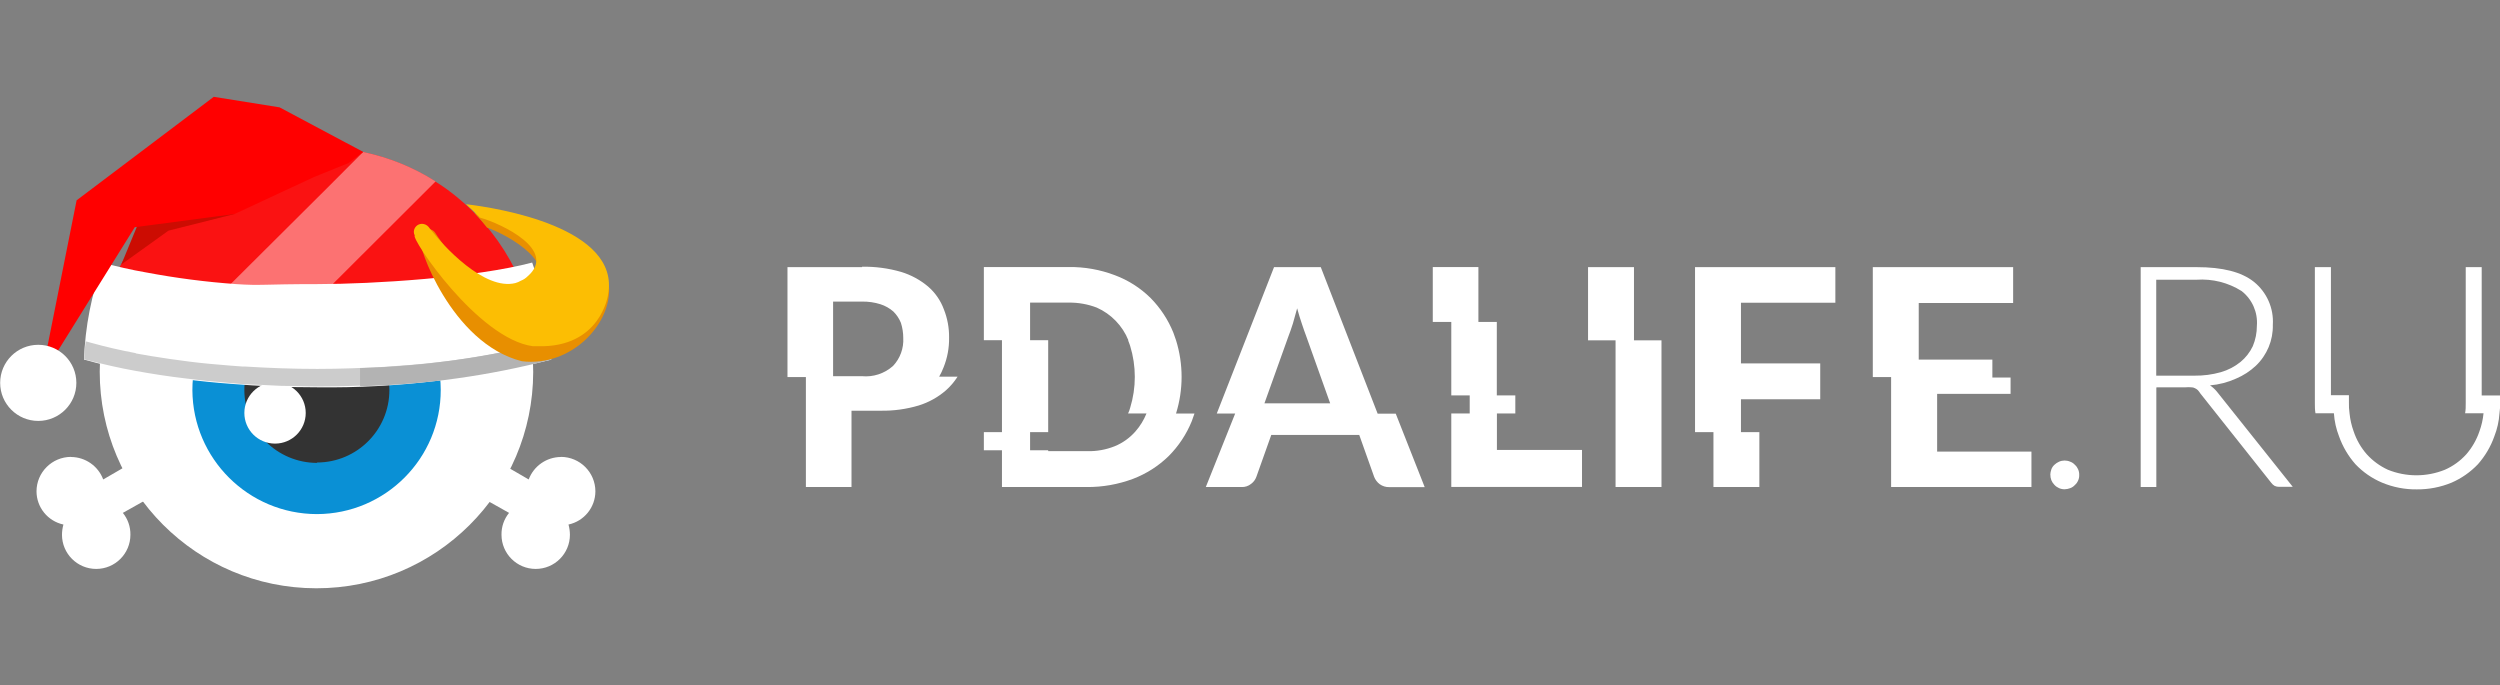 <?xml version="1.0" encoding="UTF-8"?>
<svg xmlns="http://www.w3.org/2000/svg" xmlns:xlink="http://www.w3.org/1999/xlink" width="1000px" height="274px" viewBox="0 0 1000 274" version="1.1">
<rect x="0" y="0" width="1000" height="274" fill="#808080" stroke="none"/>
<g id="surface1">
<path style=" stroke:none;fill-rule:evenodd;fill:rgb(100%,100%,100%);fill-opacity:1;" d="M 28.434 182.797 C 34.168 182.844 39.281 186.418 41.281 191.785 L 50.16 186.637 L 58.016 200.164 L 49.137 205.152 C 51.148 207.621 52.219 210.719 52.164 213.898 C 52.164 221.449 46.039 227.57 38.48 227.57 C 30.922 227.57 24.793 221.449 24.793 213.898 C 24.805 212.516 24.996 211.141 25.367 209.812 C 19.098 208.465 14.617 202.934 14.605 196.527 C 14.629 188.93 20.789 182.777 28.395 182.754 Z M 28.434 182.797 "/>
<path style=" stroke:none;fill-rule:evenodd;fill:rgb(100%,100%,100%);fill-opacity:1;" d="M 224.328 182.797 C 218.594 182.844 213.48 186.418 211.48 191.785 L 202.602 186.637 L 194.746 200.164 L 203.625 205.152 C 201.613 207.621 200.543 210.719 200.598 213.898 C 200.598 221.449 206.723 227.57 214.281 227.57 C 221.84 227.57 227.969 221.449 227.969 213.898 C 227.957 212.516 227.766 211.141 227.395 209.812 C 233.664 208.465 238.145 202.934 238.156 196.527 C 238.133 188.93 231.973 182.777 224.367 182.754 Z M 224.328 182.797 "/>
<path style=" stroke:none;fill-rule:evenodd;fill:rgb(100%,100%,100%);fill-opacity:1;" d="M 126.789 62.105 C 174.648 62.219 213.363 101.051 213.281 148.859 C 213.199 196.668 174.348 235.367 126.488 235.312 C 78.633 235.262 39.867 196.477 39.891 148.668 C 39.957 100.793 78.863 62.035 126.789 62.105 Z M 126.789 62.105 "/>
<path style=" stroke:none;fill-rule:evenodd;fill:rgb(3.922%,56.471%,83.529%);fill-opacity:1;" d="M 126.789 205.641 C 154.211 205.551 176.371 183.281 176.293 155.891 C 176.219 128.496 153.938 106.348 126.516 106.41 C 99.098 106.469 76.914 128.715 76.957 156.105 C 77.137 183.484 99.383 205.598 126.789 205.641 Z M 126.789 205.641 "/>
<path style=" stroke:none;fill-rule:evenodd;fill:rgb(20%,20%,20%);fill-opacity:1;" d="M 126.789 185.004 C 142.816 184.98 155.785 171.98 155.758 155.973 C 155.727 139.961 142.707 127.012 126.68 127.047 C 110.656 127.086 97.695 140.098 97.742 156.105 C 97.785 172.152 110.809 185.145 126.871 185.164 Z M 126.789 185.004 "/>
<path style=" stroke:none;fill-rule:evenodd;fill:rgb(100%,100%,100%);fill-opacity:1;" d="M 110.016 177.441 C 116.793 177.441 122.289 171.953 122.289 165.18 C 122.289 158.41 116.793 152.918 110.016 152.918 C 103.238 152.918 97.742 158.41 97.742 165.18 C 97.742 171.953 103.238 177.441 110.016 177.441 Z M 110.016 177.441 "/>
<path style=" stroke:none;fill-rule:evenodd;fill:rgb(98.039%,7.059%,7.059%);fill-opacity:1;" d="M 145.242 60.797 C 119.75 55.352 93.148 61.387 72.508 77.297 C 51.871 93.207 39.281 117.383 38.09 143.395 C 44.172 145.141 50.719 146.652 57.727 147.934 C 69.68 150.156 81.738 151.75 93.855 152.715 C 104.371 153.531 115.375 153.98 126.586 153.98 C 156.477 154.352 186.289 150.781 215.246 143.355 C 214.129 118.609 202.672 95.461 183.66 79.555 C 180.645 76.996 177.445 74.66 174.086 72.566 C 165.211 66.918 155.383 62.93 145.078 60.797 Z M 145.242 60.797 "/>
<path style=" stroke:none;fill-rule:evenodd;fill:rgb(98.824%,44.706%,44.706%);fill-opacity:1;" d="M 93.895 152.715 L 169.094 77.719 L 174.25 72.566 C 165.375 66.918 155.547 62.93 145.242 60.797 L 130.473 75.594 L 57.77 147.934 C 69.719 150.156 81.777 151.75 93.895 152.715 Z M 93.895 152.715 "/>
<path style=" stroke:none;fill-rule:nonzero;fill:rgb(100%,100%,100%);fill-opacity:1;" d="M 451.23 136.121 C 451.477 136.816 451.805 137.512 452.051 138.328 C 454.547 146.426 454.547 155.082 452.051 163.176 C 451.848 163.938 451.574 164.676 451.23 165.383 L 458.598 165.383 C 457.531 168.031 456.023 170.477 454.137 172.617 C 451.891 175.164 449.09 177.164 445.953 178.465 C 442.422 179.887 438.633 180.57 434.824 180.465 L 419.277 180.465 L 419.277 180.098 L 412.035 180.098 L 412.035 172.863 L 419.277 172.863 L 419.277 136.082 L 412.035 136.082 L 412.035 121.039 L 427.582 121.039 C 431.387 121.004 435.16 121.684 438.711 123.043 C 444.465 125.598 449 130.289 451.355 136.121 Z M 470.418 165.383 C 473.379 155.855 473.379 145.652 470.418 136.121 C 470.051 135.059 469.723 134.035 469.355 133.098 C 467.266 127.906 464.164 123.184 460.23 119.199 C 456.172 115.188 451.305 112.082 445.953 110.086 C 440.051 107.84 433.777 106.73 427.461 106.816 L 393.543 106.816 L 393.543 136.082 L 400.785 136.082 L 400.785 172.863 L 393.543 172.863 L 393.543 180.098 L 400.785 180.098 L 400.785 194.812 L 434.703 194.812 C 441.016 194.863 447.285 193.754 453.195 191.543 C 458.531 189.516 463.391 186.414 467.473 182.426 C 471.457 178.43 474.602 173.676 476.719 168.449 C 477.09 167.512 477.414 166.445 477.785 165.426 L 470.418 165.426 Z M 606.086 158.152 L 598.723 158.152 L 598.723 128.766 L 591.359 128.766 L 591.359 106.816 L 573.113 106.816 L 573.113 128.766 L 580.516 128.766 L 580.516 158.152 L 587.883 158.152 L 587.883 165.383 L 580.516 165.383 L 580.516 194.77 L 632.805 194.77 L 632.805 179.977 L 598.766 179.977 L 598.766 165.383 L 606.129 165.383 L 606.129 158.152 Z M 451.23 136.121 L 470.418 136.121 M 805.293 106.859 L 749.121 106.859 L 749.121 150.836 L 756.445 150.836 L 756.445 194.812 L 812.578 194.812 L 812.578 180.629 L 774.855 180.629 L 774.855 157.539 L 804.23 157.539 L 804.23 151 L 796.949 151 L 796.949 143.848 L 767.492 143.848 L 767.492 121.203 L 805.254 121.203 L 805.254 106.98 Z M 734.188 106.859 L 678.012 106.859 L 678.012 172.863 L 685.379 172.863 L 685.379 194.812 L 703.746 194.812 L 703.746 172.863 L 696.383 172.863 L 696.383 159.703 L 728.09 159.703 L 728.09 145.359 L 696.383 145.359 L 696.383 121.082 L 734.145 121.082 L 734.145 106.859 Z M 653.59 106.859 L 635.219 106.859 L 635.219 136.121 L 646.223 136.121 L 646.223 194.812 L 664.594 194.812 L 664.594 136.121 L 653.59 136.121 Z M 528.312 106.859 L 509.613 106.859 L 486.703 165.426 L 494.066 165.426 L 482.324 194.812 L 496.605 194.812 C 498 194.875 499.367 194.426 500.449 193.543 C 501.406 192.844 502.133 191.879 502.535 190.766 L 508.512 173.969 L 543.695 173.969 L 549.668 190.766 C 550.125 191.918 550.891 192.922 551.879 193.668 C 552.996 194.469 554.348 194.887 555.723 194.852 L 569.879 194.852 L 558.301 165.465 L 551.059 165.465 Z M 517.102 129.621 C 517.676 127.633 518.262 125.535 518.859 123.328 C 519.434 125.535 520.129 127.66 520.742 129.5 C 521.355 131.34 521.93 133.016 522.504 134.527 L 532.074 161.34 L 505.77 161.34 L 515.344 134.609 C 515.914 133.098 516.527 131.461 517.102 129.582 Z M 344.816 106.859 L 314.992 106.859 L 314.992 150.836 L 322.355 150.836 L 322.355 194.812 L 340.602 194.812 L 340.602 164.281 L 352.18 164.281 C 357.359 164.379 362.52 163.676 367.48 162.195 C 371.488 160.953 375.195 158.895 378.363 156.148 C 380.168 154.547 381.738 152.703 383.027 150.672 L 375.664 150.672 C 376.348 149.477 376.934 148.234 377.426 146.953 C 378.949 143.176 379.703 139.133 379.633 135.059 C 379.688 131.184 378.98 127.34 377.547 123.738 C 376.254 120.215 374.086 117.078 371.246 114.625 C 368.09 111.969 364.43 109.98 360.484 108.777 C 355.398 107.297 350.113 106.594 344.816 106.695 Z M 333.238 150.59 L 333.238 120.633 L 344.816 120.633 C 347.312 120.59 349.797 120.949 352.18 121.695 C 354.078 122.305 355.832 123.293 357.336 124.598 C 358.645 125.887 359.672 127.43 360.363 129.133 C 360.984 131.09 361.305 133.129 361.305 135.18 C 361.539 139.316 360.059 143.367 357.215 146.379 C 353.797 149.434 349.254 150.918 344.695 150.469 L 333.113 150.469 Z M 333.238 150.59 "/>
<path style=" stroke:none;fill-rule:nonzero;fill:rgb(100%,100%,100%);fill-opacity:1;" d="M 820.105 190.031 C 820.129 189.234 820.281 188.449 820.555 187.699 C 820.809 187.031 821.215 186.43 821.742 185.941 C 822.293 185.414 822.93 184.988 823.625 184.676 C 825.043 184.051 826.664 184.051 828.082 184.676 C 828.809 184.93 829.457 185.363 829.965 185.941 C 830.516 186.426 830.949 187.027 831.234 187.699 C 831.559 188.434 831.715 189.23 831.684 190.031 C 831.711 190.789 831.559 191.547 831.234 192.238 C 830.949 192.91 830.516 193.512 829.965 193.992 C 829.457 194.57 828.809 195.008 828.082 195.262 C 827.375 195.531 826.629 195.684 825.875 195.711 C 824.32 195.73 822.836 195.09 821.781 193.953 C 820.695 192.875 820.105 191.395 820.145 189.867 Z M 986.293 106.859 L 986.293 161.215 C 986.293 162.605 986.293 163.996 986.047 165.305 L 993.414 165.305 C 993.172 167.773 992.625 170.203 991.777 172.535 C 990.629 175.914 988.84 179.039 986.5 181.734 C 984.117 184.371 981.203 186.477 977.949 187.902 C 970.641 190.855 962.469 190.855 955.16 187.902 C 951.965 186.434 949.098 184.332 946.73 181.734 C 944.375 179.051 942.578 175.926 941.453 172.535 C 940.605 170.203 940.055 167.773 939.816 165.305 C 939.613 163.867 939.531 162.418 939.57 160.969 L 939.57 158.07 L 932.371 158.07 L 932.371 106.859 L 925.945 106.859 L 925.945 161.215 C 925.945 162.605 925.945 163.996 926.191 165.305 L 933.559 165.305 C 933.766 168.496 934.473 171.641 935.645 174.621 C 937.098 178.695 939.32 182.457 942.191 185.699 C 945.188 188.855 948.812 191.363 952.828 193.055 C 957.23 194.895 961.965 195.812 966.738 195.75 C 971.508 195.793 976.238 194.875 980.648 193.055 C 984.609 191.332 988.188 188.828 991.164 185.699 C 994.031 182.457 996.254 178.695 997.707 174.621 C 998.883 171.641 999.586 168.496 999.797 165.305 C 999.988 163.949 1000.07 162.582 1000.039 161.215 L 1000.039 158.191 L 992.676 158.191 L 992.676 106.859 Z M 862.531 155.043 L 862.531 194.812 L 856.273 194.812 L 856.273 106.859 L 878.734 106.859 C 888.922 106.859 896.531 108.738 901.523 112.703 C 906.719 116.871 909.559 123.305 909.133 129.949 C 909.277 136.113 906.809 142.047 902.34 146.297 C 900.023 148.473 897.336 150.219 894.402 151.449 C 891.117 152.93 887.602 153.844 884.012 154.145 C 885.02 154.836 885.926 155.66 886.711 156.598 L 917.109 194.73 L 911.629 194.73 C 911.02 194.738 910.422 194.613 909.867 194.363 C 909.324 194.039 908.852 193.605 908.477 193.094 L 880.164 157.414 C 879.871 156.953 879.543 156.516 879.184 156.105 C 878.84 155.766 878.438 155.488 877.996 155.289 C 877.535 155.035 877.012 154.906 876.484 154.922 C 875.75 154.859 875.008 154.859 874.273 154.922 L 862.695 154.922 Z M 862.531 150.262 L 877.832 150.262 C 881.387 150.305 884.93 149.836 888.348 148.871 C 891.211 148.043 893.883 146.656 896.203 144.785 C 898.281 143.07 899.957 140.922 901.113 138.492 C 902.203 135.902 902.758 133.125 902.75 130.316 C 903.18 124.957 900.891 119.738 896.652 116.422 C 891.285 113.039 884.98 111.453 878.652 111.887 L 862.492 111.887 L 862.492 150.262 Z M 862.531 150.262 "/>
<path style=" stroke:none;fill-rule:evenodd;fill:rgb(100%,100%,100%);fill-opacity:1;" d="M 33.672 143.848 C 39.973 145.602 46.887 147.238 54.375 148.629 C 66.941 150.961 79.633 152.598 92.383 153.531 C 103.512 154.473 115.09 154.922 126.996 154.922 C 158.508 155.301 189.934 151.578 220.48 143.848 C 219.973 130.59 217.406 117.488 212.871 105.02 C 190.082 111.066 149.129 113.641 126.953 113.641 C 104.777 113.641 104.738 114.336 94.426 113.641 C 82.375 112.785 70.379 111.23 58.504 108.984 C 52.285 107.922 46.559 106.531 41.199 105.141 C 36.613 117.598 34.043 130.703 33.59 143.969 Z M 33.672 143.848 "/>
<path style=" stroke:none;fill-rule:evenodd;fill:rgb(80%,80%,80%);fill-opacity:1;" d="M 54.375 141.27 C 48.074 140.086 42.102 138.695 36.699 137.184 L 34.613 136.613 L 34.246 136.613 C 33.934 138.973 33.742 141.344 33.672 143.723 C 34.367 143.969 35.184 144.09 36.004 144.297 C 41.73 145.809 47.828 147.195 54.375 148.383 C 60.918 149.566 67.465 150.59 74.504 151.406 C 79.957 152.117 85.688 152.699 91.688 153.164 L 95.777 153.531 C 98.805 153.777 101.875 153.898 105.023 153.98 L 112.633 154.348 C 112.715 154.32 112.801 154.32 112.879 154.348 C 117.543 154.348 122.371 154.594 127.156 154.594 C 136.855 154.594 146.348 154.227 155.594 153.656 C 162.957 153.207 169.996 152.469 176.867 151.652 C 189.801 150.223 202.621 147.93 215.246 144.785 C 217.004 144.418 218.762 143.969 220.523 143.52 C 220.523 141.066 220.152 138.738 219.949 136.406 C 218.914 136.734 217.863 137.008 216.801 137.227 L 214.711 137.797 C 201.809 141.027 188.699 143.391 175.477 144.867 C 168.441 145.684 161.199 146.258 153.711 146.746 C 145.039 147.195 136.035 147.566 126.914 147.566 C 117.094 147.566 107.48 147.195 98.273 146.625 L 97.211 146.625 L 92.301 146.258 C 86.574 145.809 80.969 145.316 75.566 144.621 C 70.168 143.926 65.258 143.234 60.348 142.414 L 54.25 141.352 Z M 54.375 141.27 "/>
<path style=" stroke:none;fill-rule:evenodd;fill:rgb(70.196%,70.196%,70.196%);fill-opacity:1;" d="M 219.785 136.613 C 194.996 142.926 169.586 146.492 144.016 147.238 L 144.016 154.473 C 169.828 153.906 195.492 150.34 220.48 143.848 C 220.48 141.395 220.113 139.062 219.91 136.734 Z M 219.785 136.613 "/>
<path style=" stroke:none;fill-rule:evenodd;fill:rgb(90.98%,56.078%,0%);fill-opacity:1;" d="M 174.043 93.086 Z M 194.746 91 C 203.746 94.148 224.941 106.41 212.176 115.848 C 211.289 116.48 210.344 117.027 209.352 117.484 C 208.59 117.73 207.809 117.922 207.02 118.055 C 194.5 120.141 179.648 101.707 174.043 93.086 C 173.258 91.93 171.824 91.398 170.473 91.77 C 169.125 92.141 168.16 93.324 168.07 94.719 C 168.031 95.195 168.113 95.676 168.316 96.109 C 166.68 97.172 180.262 137.387 208.781 144.5 C 228.215 146.828 244.332 130.031 243.637 115.113 C 240.363 103.793 202.727 87.812 189.836 85.238 C 191.57 87.062 193.207 88.973 194.746 90.961 Z M 194.746 91 "/>
<path style=" stroke:none;fill-rule:evenodd;fill:rgb(98.824%,74.51%,1.176%);fill-opacity:1;" d="M 171.387 90.715 Z M 191.844 86.996 C 200.965 89.57 223.059 100.156 211.031 110.535 C 210.266 111.309 209.344 111.906 208.328 112.293 C 207.637 112.703 206.895 113.02 206.121 113.234 C 193.848 116.258 177.48 98.766 171.387 90.715 C 170.727 89.98 169.793 89.551 168.809 89.527 C 167 89.527 165.535 90.992 165.535 92.797 C 165.547 93.285 165.672 93.762 165.902 94.188 C 164.266 95.25 191.066 135.469 213.156 138.492 L 215.039 138.492 C 240.406 139.188 243.23 117.852 243.23 117.852 C 248.262 91.043 199.246 83.195 186.402 81.684 C 188.281 83.316 190.043 85.074 191.801 86.832 Z M 191.844 86.996 "/>
<path style=" stroke:none;fill-rule:evenodd;fill:rgb(80%,4.706%,0.784%);fill-opacity:1;" d="M 60.223 77.43 L 48.523 105.797 L 67.383 92.266 L 93.812 85.605 Z M 60.223 77.43 "/>
<path style=" stroke:none;fill-rule:evenodd;fill:rgb(100%,0%,0%);fill-opacity:1;" d="M 145.281 60.758 L 111.816 42.938 L 85.508 38.727 L 30.645 80.129 L 16.488 151.039 L 53.922 90.879 L 93.812 85.605 L 125.602 70.809 L 139.434 65.211 Z M 145.281 60.758 "/>
<path style=" stroke:none;fill-rule:evenodd;fill:rgb(100%,100%,100%);fill-opacity:1;" d="M 15.301 168.367 C 23.719 168.367 30.543 161.551 30.543 153.145 C 30.543 144.734 23.719 137.918 15.301 137.918 C 6.883 137.918 0.062 144.734 0.062 153.145 C 0.062 161.551 6.883 168.367 15.301 168.367 Z M 15.301 168.367 "/>
</g>
</svg>
